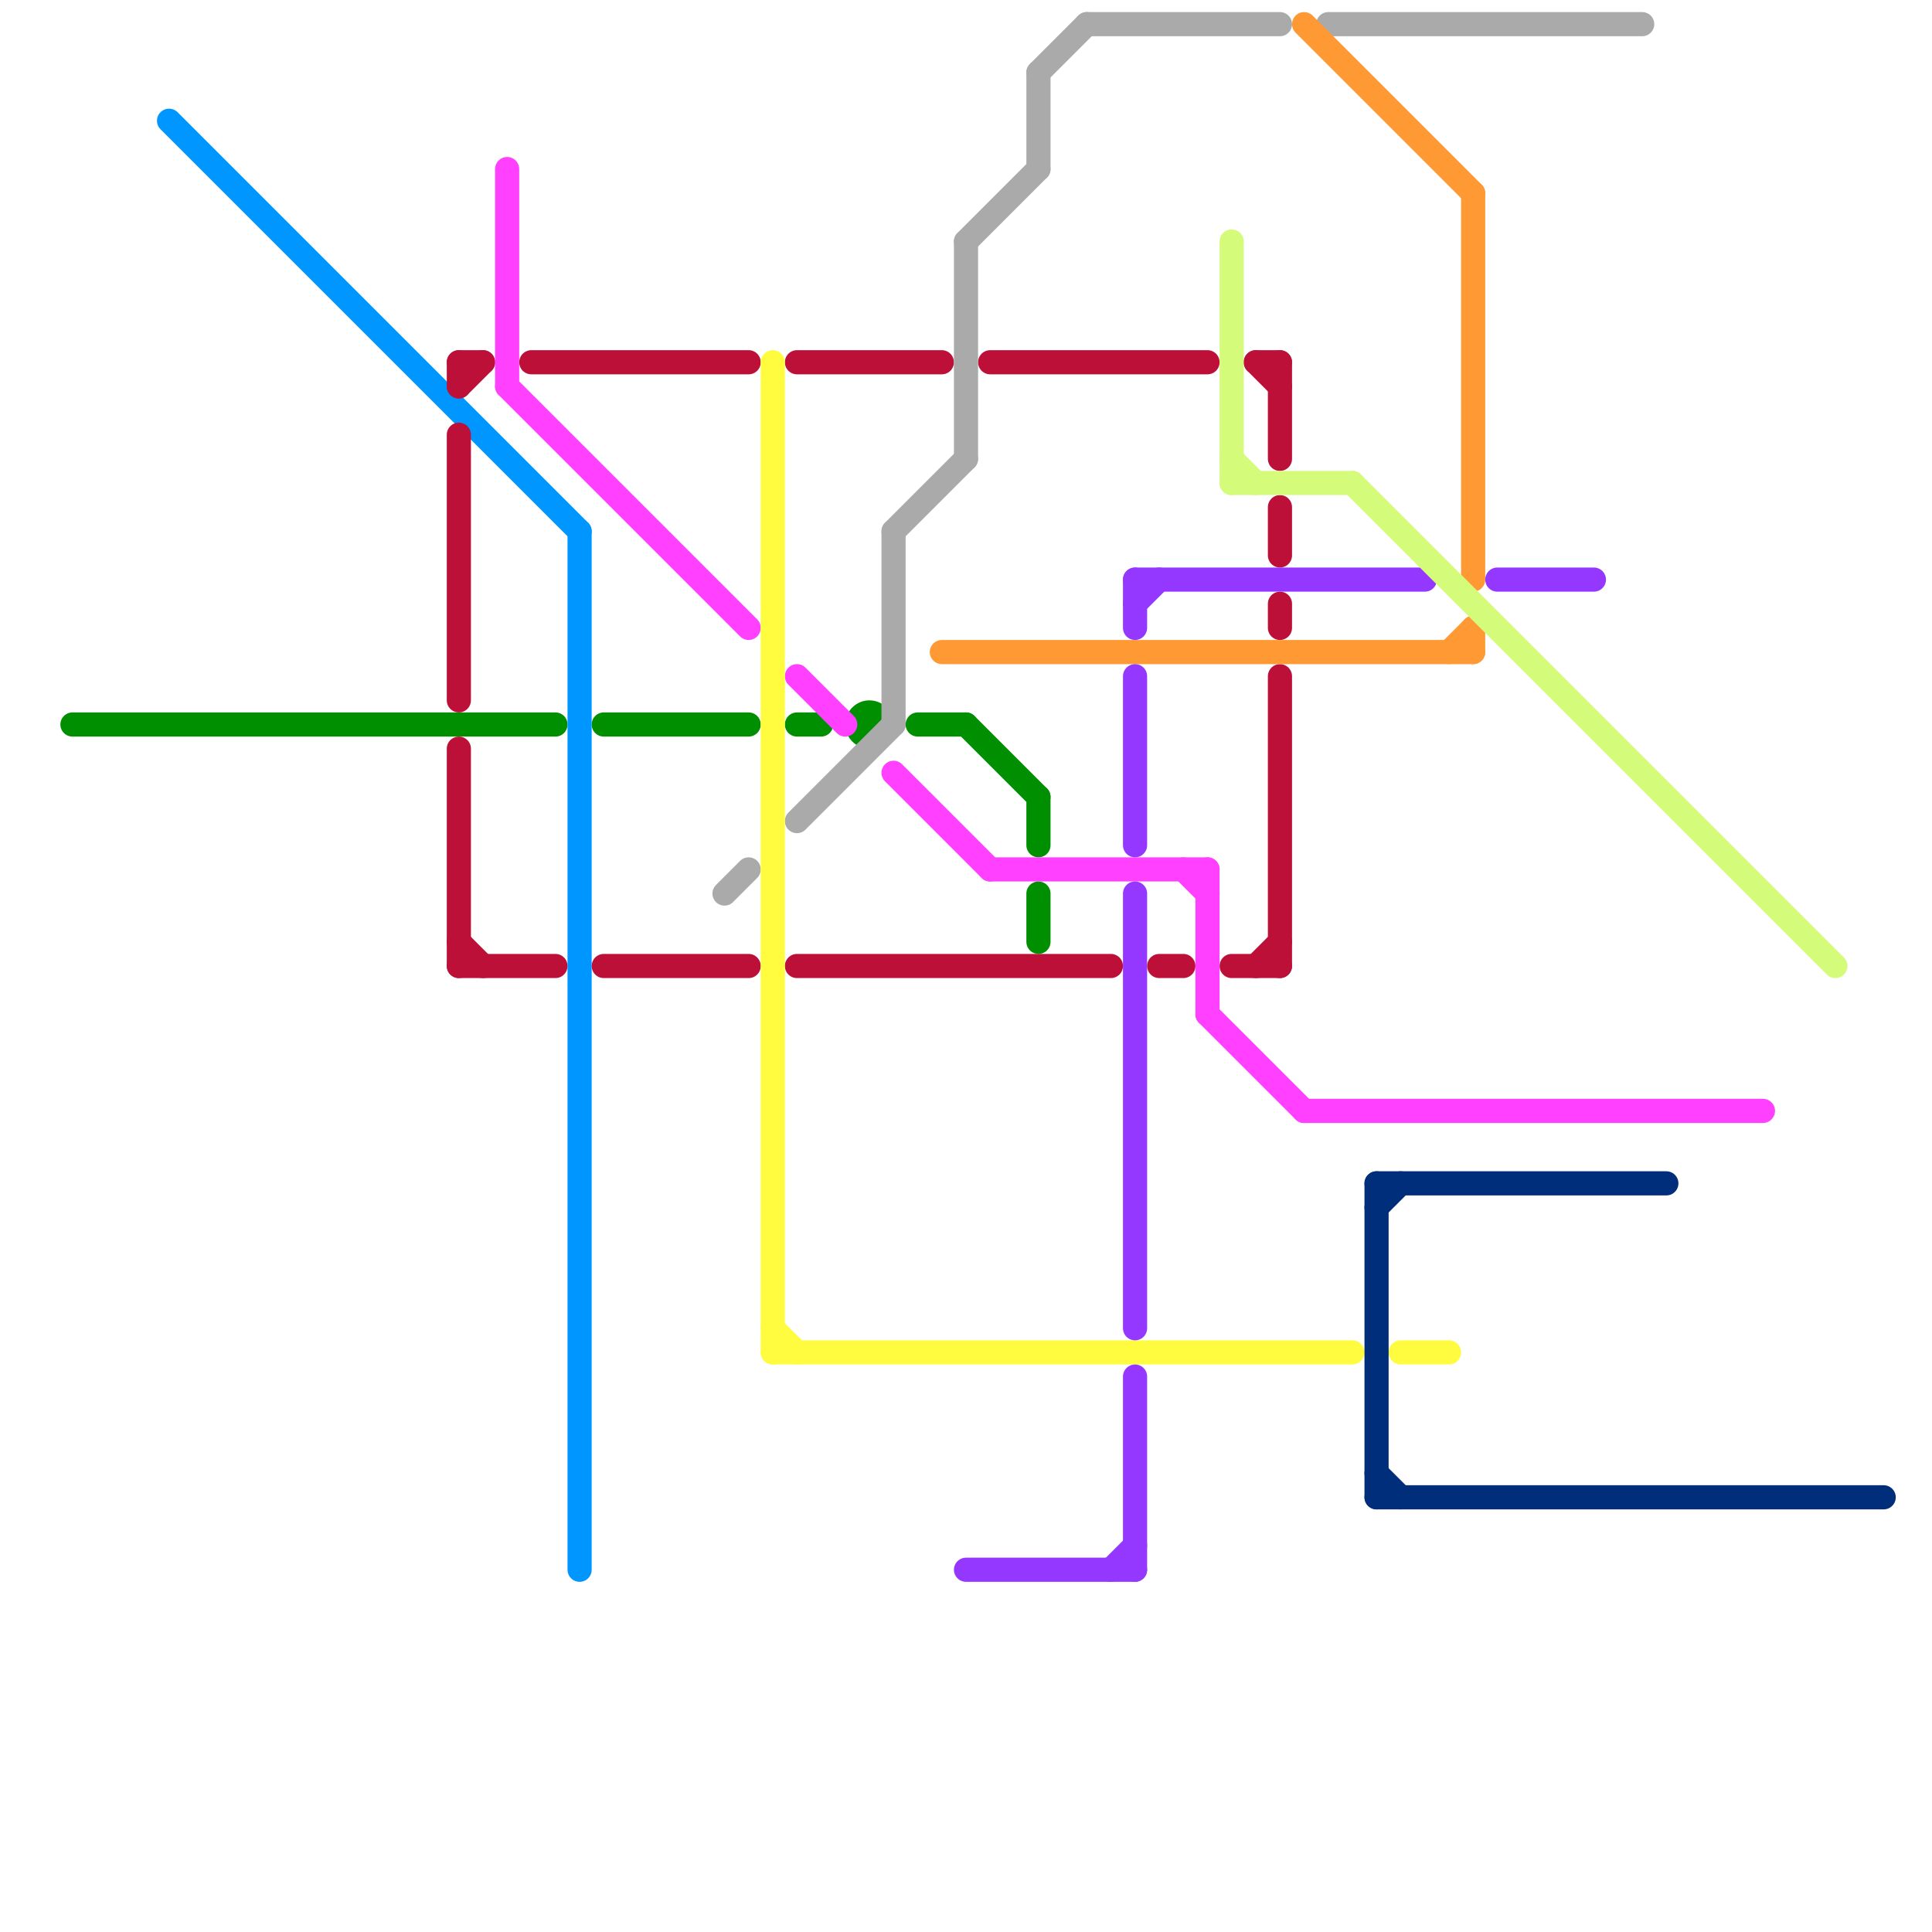 
<svg version="1.1" xmlns="http://www.w3.org/2000/svg" viewBox="0 0 80 80">
<style>text { font: 1px Helvetica; font-weight: 600; white-space: pre; dominant-baseline: central; } line { stroke-width: 1; fill: none; stroke-linecap: round; stroke-linejoin: round; } .c0 { stroke: #008f00 } .c1 { stroke: #0096ff } .c2 { stroke: #bd1038 } .c3 { stroke: #ff40ff } .c4 { stroke: #aaaaaa } .c5 { stroke: #fffc40 } .c6 { stroke: #ff9933 } .c7 { stroke: #9437ff } .c8 { stroke: #d4fb79 } .c9 { stroke: #002e7a }</style><defs><g id="wm-xf"><circle r="1.2" fill="#000"/><circle r="0.9" fill="#fff"/><circle r="0.6" fill="#000"/><circle r="0.3" fill="#fff"/></g><g id="wm"><circle r="0.6" fill="#000"/><circle r="0.3" fill="#fff"/></g></defs><line class="c0" x1="40" y1="30" x2="43" y2="33"/><line class="c0" x1="43" y1="33" x2="43" y2="35"/><line class="c0" x1="25" y1="30" x2="31" y2="30"/><line class="c0" x1="3" y1="30" x2="23" y2="30"/><line class="c0" x1="38" y1="30" x2="40" y2="30"/><line class="c0" x1="33" y1="30" x2="34" y2="30"/><line class="c0" x1="43" y1="37" x2="43" y2="39"/><circle cx="36" cy="30" r="1" fill="#008f00" /><line class="c1" x1="7" y1="5" x2="24" y2="22"/><line class="c1" x1="24" y1="22" x2="24" y2="65"/><line class="c2" x1="19" y1="31" x2="19" y2="40"/><line class="c2" x1="53" y1="25" x2="53" y2="26"/><line class="c2" x1="19" y1="15" x2="19" y2="16"/><line class="c2" x1="53" y1="15" x2="53" y2="19"/><line class="c2" x1="25" y1="40" x2="31" y2="40"/><line class="c2" x1="53" y1="28" x2="53" y2="40"/><line class="c2" x1="53" y1="21" x2="53" y2="23"/><line class="c2" x1="52" y1="15" x2="53" y2="16"/><line class="c2" x1="19" y1="40" x2="23" y2="40"/><line class="c2" x1="52" y1="15" x2="53" y2="15"/><line class="c2" x1="33" y1="40" x2="46" y2="40"/><line class="c2" x1="41" y1="15" x2="50" y2="15"/><line class="c2" x1="51" y1="40" x2="53" y2="40"/><line class="c2" x1="22" y1="15" x2="31" y2="15"/><line class="c2" x1="19" y1="15" x2="20" y2="15"/><line class="c2" x1="48" y1="40" x2="49" y2="40"/><line class="c2" x1="33" y1="15" x2="39" y2="15"/><line class="c2" x1="19" y1="18" x2="19" y2="29"/><line class="c2" x1="19" y1="16" x2="20" y2="15"/><line class="c2" x1="19" y1="39" x2="20" y2="40"/><line class="c2" x1="52" y1="40" x2="53" y2="39"/><line class="c3" x1="33" y1="28" x2="35" y2="30"/><line class="c3" x1="21" y1="16" x2="31" y2="26"/><line class="c3" x1="21" y1="7" x2="21" y2="16"/><line class="c3" x1="50" y1="36" x2="50" y2="42"/><line class="c3" x1="49" y1="36" x2="50" y2="37"/><line class="c3" x1="50" y1="42" x2="54" y2="46"/><line class="c3" x1="37" y1="32" x2="41" y2="36"/><line class="c3" x1="41" y1="36" x2="50" y2="36"/><line class="c3" x1="54" y1="46" x2="73" y2="46"/><line class="c4" x1="33" y1="34" x2="37" y2="30"/><line class="c4" x1="43" y1="3" x2="43" y2="7"/><line class="c4" x1="37" y1="22" x2="37" y2="30"/><line class="c4" x1="40" y1="10" x2="40" y2="19"/><line class="c4" x1="55" y1="1" x2="68" y2="1"/><line class="c4" x1="30" y1="37" x2="31" y2="36"/><line class="c4" x1="40" y1="10" x2="43" y2="7"/><line class="c4" x1="45" y1="1" x2="53" y2="1"/><line class="c4" x1="37" y1="22" x2="40" y2="19"/><line class="c4" x1="43" y1="3" x2="45" y2="1"/><line class="c5" x1="58" y1="56" x2="60" y2="56"/><line class="c5" x1="32" y1="15" x2="32" y2="56"/><line class="c5" x1="32" y1="55" x2="33" y2="56"/><line class="c5" x1="32" y1="56" x2="56" y2="56"/><line class="c6" x1="61" y1="8" x2="61" y2="24"/><line class="c6" x1="39" y1="27" x2="61" y2="27"/><line class="c6" x1="54" y1="1" x2="61" y2="8"/><line class="c6" x1="61" y1="26" x2="61" y2="27"/><line class="c6" x1="60" y1="27" x2="61" y2="26"/><line class="c7" x1="47" y1="24" x2="59" y2="24"/><line class="c7" x1="46" y1="65" x2="47" y2="64"/><line class="c7" x1="62" y1="24" x2="66" y2="24"/><line class="c7" x1="40" y1="65" x2="47" y2="65"/><line class="c7" x1="47" y1="28" x2="47" y2="35"/><line class="c7" x1="47" y1="24" x2="47" y2="26"/><line class="c7" x1="47" y1="37" x2="47" y2="55"/><line class="c7" x1="47" y1="25" x2="48" y2="24"/><line class="c7" x1="47" y1="57" x2="47" y2="65"/><line class="c8" x1="51" y1="20" x2="56" y2="20"/><line class="c8" x1="51" y1="10" x2="51" y2="20"/><line class="c8" x1="56" y1="20" x2="76" y2="40"/><line class="c8" x1="51" y1="19" x2="52" y2="20"/><line class="c9" x1="57" y1="49" x2="57" y2="62"/><line class="c9" x1="57" y1="49" x2="69" y2="49"/><line class="c9" x1="57" y1="61" x2="58" y2="62"/><line class="c9" x1="57" y1="50" x2="58" y2="49"/><line class="c9" x1="57" y1="62" x2="78" y2="62"/>
</svg>

